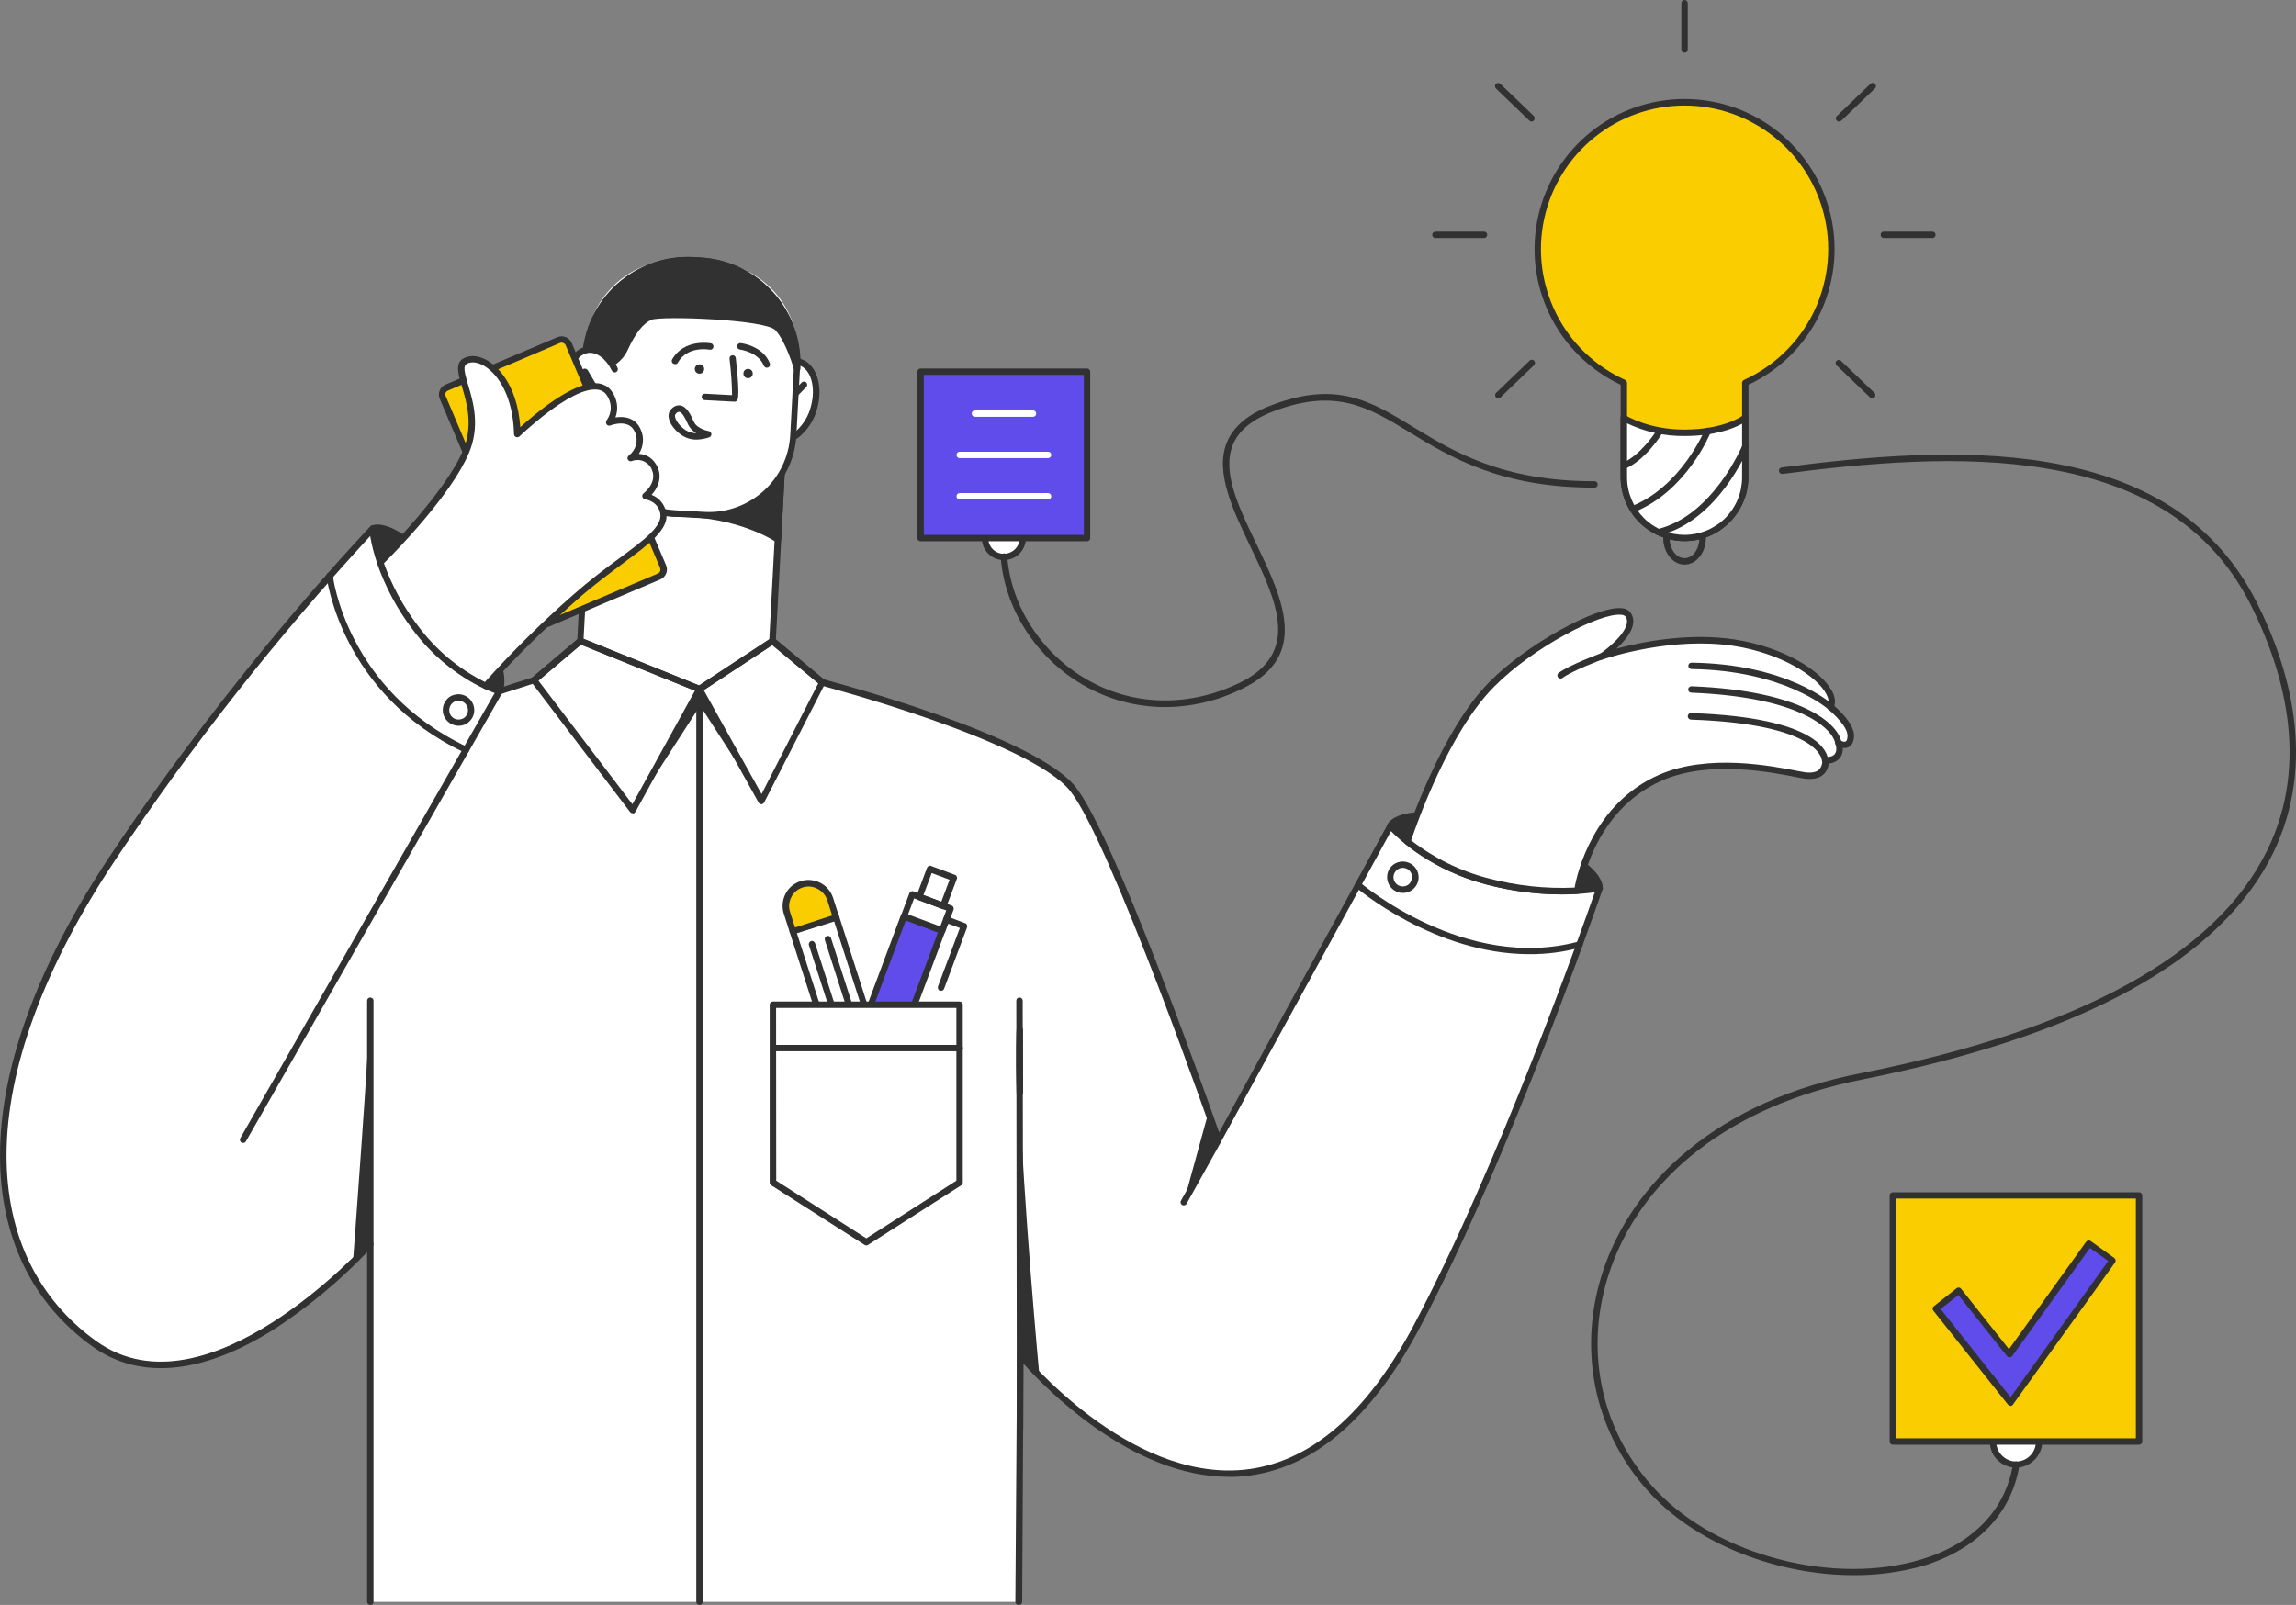 <svg version="1.1" id="Layer_2_00000070806284605513045210000017531647382250155409_" xmlns="http://www.w3.org/2000/svg" xmlns:xlink="http://www.w3.org/1999/xlink" x="0px" y="0px" viewBox="0 0 1720.6 1203" style="enable-background:new 0 0 1720.6 1203;" xml:space="preserve">
<rect x="0" y="0" width="1720.6" height="1203" fill="#808080" stroke="none"/>
<style type="text/css">
	.st0{fill:#FFFFFF;}
	.st1{fill:#313131;}
	.st2{fill:#604BEB;}
	.st3{fill:#FACD00;}
</style>
<g id="Layer_1-2">
	<path class="st0" d="M752.3,417.5c7.8,0,14.1-6.3,14.1-14.1s-6.3-14.1-14.1-14.1s-14.1,6.3-14.1,14.1S744.5,417.5,752.3,417.5z"></path>
	<path class="st0" d="M1510.7,1097.7c9.5,0,17.2-7.7,17.2-17.2s-7.7-17.2-17.2-17.2s-17.2,7.7-17.2,17.2
		S1501.2,1097.7,1510.7,1097.7z"></path>
	<path class="st1" d="M752.3,419.9c-3.3,0-6.5-1-9.2-2.8c-2.7-1.8-4.8-4.4-6.1-7.4c-1.2-3-1.6-6.4-1-9.6c0.6-3.2,2.2-6.2,4.5-8.5
		s5.3-3.9,8.5-4.5c3.2-0.6,6.5-0.3,9.6,0.9c3,1.2,5.6,3.4,7.4,6.1c1.8,2.7,2.8,5.9,2.8,9.2c0,4.4-1.8,8.6-4.8,11.7
		C760.9,418.1,756.7,419.8,752.3,419.9L752.3,419.9z M752.3,391.6c-2.3,0-4.6,0.7-6.5,2s-3.4,3.1-4.3,5.3c-0.9,2.1-1.1,4.5-0.7,6.8
		c0.5,2.3,1.6,4.4,3.2,6s3.7,2.8,6,3.2c2.3,0.5,4.6,0.2,6.8-0.7s4-2.4,5.3-4.3s2-4.2,2-6.5c0-3.1-1.2-6.1-3.4-8.3
		C758.4,392.9,755.4,391.6,752.3,391.6L752.3,391.6z"></path>
	<path class="st1" d="M1510.7,1100.1c-3.9,0-7.7-1.2-10.9-3.3c-3.2-2.2-5.8-5.2-7.2-8.8s-1.9-7.6-1.1-11.4c0.8-3.8,2.6-7.3,5.4-10.1
		s6.2-4.6,10.1-5.4c3.8-0.8,7.8-0.4,11.4,1.1s6.7,4,8.8,7.2c2.2,3.2,3.3,7,3.3,10.9c0,5.2-2.1,10.2-5.8,13.9
		S1515.9,1100.1,1510.7,1100.1L1510.7,1100.1z M1510.7,1065.7c-2.9,0-5.8,0.9-8.2,2.5s-4.3,3.9-5.5,6.7c-1.1,2.7-1.4,5.7-0.8,8.6
		c0.6,2.9,2,5.5,4.1,7.6s4.7,3.5,7.6,4.1c2.9,0.6,5.9,0.3,8.6-0.8c2.7-1.1,5-3,6.7-5.5c1.6-2.4,2.5-5.3,2.5-8.2
		c0-3.9-1.6-7.7-4.3-10.5C1518.4,1067.3,1514.7,1065.7,1510.7,1065.7L1510.7,1065.7L1510.7,1065.7z"></path>
	<path class="st2" d="M814.7,278.6H689.9v124.7h124.7V278.6z"></path>
	<path class="st1" d="M814.7,405.7H689.9c-0.6,0-1.2-0.2-1.7-0.7c-0.5-0.5-0.7-1.1-0.7-1.7V278.6c0-0.6,0.2-1.2,0.7-1.7
		c0.5-0.5,1.1-0.7,1.7-0.7h124.7c0.6,0,1.2,0.2,1.7,0.7c0.5,0.5,0.7,1.1,0.7,1.7v124.7c0,0.6-0.2,1.2-0.7,1.7
		C815.9,405.5,815.3,405.7,814.7,405.7z M692.3,400.9h119.9V281H692.3V400.9z"></path>
	<path class="st0" d="M774.1,312.4h-43.5c-0.6,0-1.2-0.2-1.7-0.7c-0.5-0.5-0.7-1.1-0.7-1.7s0.2-1.2,0.7-1.7c0.5-0.5,1.1-0.7,1.7-0.7
		h43.5c0.6,0,1.2,0.2,1.7,0.7c0.5,0.5,0.7,1.1,0.7,1.7s-0.2,1.2-0.7,1.7C775.3,312.2,774.7,312.4,774.1,312.4z"></path>
	<path class="st0" d="M785.4,343.4h-66.2c-0.6,0-1.2-0.2-1.7-0.7c-0.5-0.5-0.7-1.1-0.7-1.7s0.2-1.2,0.7-1.7s1.1-0.7,1.7-0.7h66.2
		c0.6,0,1.2,0.2,1.7,0.7c0.5,0.5,0.7,1.1,0.7,1.7s-0.2,1.2-0.7,1.7C786.6,343.1,786,343.4,785.4,343.4z"></path>
	<path class="st0" d="M785.4,374.4h-66.2c-0.6,0-1.2-0.2-1.7-0.7s-0.7-1.1-0.7-1.7s0.2-1.2,0.7-1.7s1.1-0.7,1.7-0.7h66.2
		c0.6,0,1.2,0.2,1.7,0.7c0.5,0.5,0.7,1.1,0.7,1.7s-0.2,1.2-0.7,1.7C786.6,374.1,786,374.4,785.4,374.4z"></path>
	<path class="st3" d="M1603,896h-184.5v184.5H1603V896z"></path>
	<path class="st1" d="M1603,1082.9h-184.5c-0.6,0-1.2-0.2-1.7-0.7c-0.5-0.4-0.7-1.1-0.7-1.7V896.1c0-0.6,0.2-1.2,0.7-1.7
		s1.1-0.7,1.7-0.7H1603c0.6,0,1.2,0.2,1.7,0.7c0.4,0.5,0.7,1.1,0.7,1.7v184.5c0,0.6-0.3,1.2-0.7,1.6S1603.6,1082.9,1603,1082.9
		L1603,1082.9z M1420.9,1078.1h179.7V898.4h-179.7V1078.1z"></path>
	<path class="st2" d="M1506.7,1051.3l-55.8-70.5l17.1-13.6l37.8,47.8l59.7-83.1l17.8,12.7L1506.7,1051.3z"></path>
	<path class="st1" d="M1506.7,1053.7c-0.4,0-0.7-0.1-1.1-0.2c-0.3-0.2-0.6-0.4-0.9-0.7l-55.9-70.4c-0.2-0.2-0.3-0.5-0.4-0.8
		c-0.1-0.3-0.1-0.6-0.1-0.9c0-0.3,0.1-0.6,0.3-0.9c0.2-0.3,0.4-0.5,0.6-0.7l17.1-13.5c0.2-0.2,0.5-0.3,0.8-0.4
		c0.3-0.1,0.6-0.1,0.9-0.1c0.3,0,0.6,0.1,0.9,0.3c0.3,0.2,0.5,0.4,0.7,0.6l35.9,45.3l57.8-80.5c0.4-0.5,0.9-0.9,1.6-1
		c0.6-0.1,1.3,0.1,1.8,0.4l17.7,12.7c0.5,0.4,0.9,0.9,1,1.6c0.1,0.6-0.1,1.3-0.4,1.8l-76.6,106.6c-0.2,0.3-0.5,0.6-0.8,0.7
		c-0.3,0.2-0.7,0.3-1.1,0.3L1506.7,1053.7L1506.7,1053.7z M1454.3,981.2l52.4,66.1l73.2-102.1l-13.7-9.8l-58.3,81.1
		c-0.2,0.3-0.5,0.5-0.9,0.7c-0.3,0.2-0.7,0.2-1.1,0.2s-0.7-0.1-1.1-0.2c-0.3-0.2-0.6-0.4-0.8-0.7l-36.4-45.8L1454.3,981.2
		L1454.3,981.2z"></path>
	<path class="st1" d="M1388.9,1180.7c-55.6,0-115.1-22.3-150.8-59.8c-42.4-44.5-56.4-106.7-37.5-166.1
		c11.1-35.1,33.3-67.1,64.2-92.5c34.3-28.2,77.8-47.7,129.4-57.8c163.9-32.5,266.5-88.7,304.8-167.1
		c32.8-66.8,11.4-136.7-12.1-183.6c-28.3-56.3-78.3-89.9-152.8-102.5c-64.1-10.9-136.2-4.1-198.3,3.9c-0.6,0.1-1.3-0.1-1.8-0.5
		c-0.5-0.4-0.8-1-0.9-1.6c-0.1-0.6,0.1-1.3,0.5-1.8s1-0.8,1.6-0.9c62.4-8.1,135-14.9,199.7-3.9c76.1,12.9,127.2,47.3,156.3,105.1
		c24.1,47.8,45.7,119.3,12.2,187.9c-39,79.8-142.6,136.8-308.2,169.7c-97.2,19.3-166.4,72.8-190,147.1
		c-18.3,57.8-4.7,118.1,36.4,161.4c46.3,48.6,133.4,71,198.5,51.1c38.6-11.8,62.8-37.1,68.4-71.3c0-0.3,0.1-0.7,0.3-0.9
		c0.2-0.3,0.4-0.5,0.6-0.7s0.6-0.3,0.9-0.4c0.3-0.1,0.7-0.1,1,0c0.3,0.1,0.6,0.2,0.9,0.3c0.3,0.2,0.5,0.4,0.7,0.7
		c0.2,0.3,0.3,0.6,0.4,0.9c0.1,0.3,0.1,0.7,0,1c-5.9,36-31.4,62.7-71.7,75.2C1424.5,1178.4,1406.7,1180.9,1388.9,1180.7
		L1388.9,1180.7z"></path>
	<path class="st1" d="M873.1,530c-21.4,0-42.4-5.6-61-16.3c-35.4-20.3-59.2-57.1-62.2-96.1c0-0.3,0-0.6,0.1-1s0.2-0.6,0.5-0.9
		s0.5-0.5,0.8-0.6s0.6-0.2,0.9-0.3c0.3,0,0.7,0,1,0.1c0.3,0.1,0.6,0.3,0.8,0.5c0.2,0.2,0.4,0.5,0.6,0.8c0.1,0.3,0.2,0.6,0.2,0.9
		c2.9,37.4,25.8,72.8,59.8,92.3c34.8,20,76.5,20.8,114.4,2.4c46.1-22.4,27.7-61.1,8.1-102c-13.1-27.4-26.7-55.7-17.8-77.9
		c4.9-12.2,15.9-21.5,33.6-28.2c48.9-18.6,74.3-3.1,106.4,16.5c29.7,18.1,66.7,40.7,135.6,40.5c0.6,0,1.2,0.2,1.7,0.7
		c0.5,0.5,0.7,1.1,0.7,1.7s-0.2,1.2-0.7,1.7c-0.4,0.5-1.1,0.7-1.7,0.7c-70.2,0.1-107.9-22.8-138.1-41.2
		c-31-18.9-55.5-33.8-102.2-16.1c-16.4,6.2-26.5,14.6-30.8,25.5c-8.1,20.2,4.4,46.3,17.7,74c19.7,41.2,40.2,83.9-10.3,108.4
		C913,525.2,893.2,529.9,873.1,530L873.1,530z"></path>
	<path class="st1" d="M1262.4,423.2c-8.8,0-16-9-16-20s7.2-20,16-20s16,9,16,20S1271.2,423.2,1262.4,423.2z M1262.4,388
		c-6.2,0-11.2,6.8-11.2,15.2s5,15.2,11.2,15.2s11.1-6.8,11.1-15.2S1268.5,388,1262.4,388z"></path>
	<path class="st3" d="M1372.4,186.7c0,21.1-6.1,41.8-17.5,59.6c-11.4,17.8-27.8,31.9-47,40.6v70.8c0,12.1-4.8,23.6-13.3,32.2
		c-8.5,8.5-20.1,13.3-32.2,13.3s-23.7-4.8-32.2-13.3c-8.5-8.5-13.3-20.1-13.3-32.2v-70.8c-18-8.2-33.5-21-44.8-37.3
		s-18-35.2-19.5-54.9c-1.4-19.7,2.5-39.5,11.3-57.1c8.8-17.7,22.3-32.7,38.9-43.4s35.8-16.7,55.6-17.5c19.8-0.7,39.3,3.9,56.7,13.3
		c17.3,9.5,31.8,23.4,41.9,40.4C1367.1,147.5,1372.4,166.9,1372.4,186.7L1372.4,186.7L1372.4,186.7z"></path>
	<path class="st1" d="M1262.4,405.6c-12.7,0-24.9-5.1-33.9-14.1s-14-21.2-14-33.9v-69.2c-23.1-10.9-41.8-29.3-53.1-52.3
		c-11.2-22.9-14.3-49.1-8.7-74c5.6-24.9,19.5-47.2,39.4-63.2c19.9-16,44.7-24.7,70.3-24.7s50.3,8.7,70.3,24.7
		c19.9,16,33.8,38.3,39.4,63.2s2.5,51-8.7,74c-11.2,23-29.9,41.4-53.1,52.3v69.2c0,12.7-5.1,24.9-14.1,33.9
		C1287.3,400.5,1275.1,405.6,1262.4,405.6L1262.4,405.6z M1262.4,79.1c-24.6,0-48.4,8.4-67.6,23.9s-32.4,37-37.6,61
		c-5.2,24-2,49.1,9,71.1s29.3,39.5,51.7,49.7c0.4,0.2,0.8,0.5,1,0.9s0.4,0.8,0.4,1.3v70.8c-0.1,5.7,0.9,11.4,3,16.8
		s5.3,10.2,9.3,14.3c4,4.1,8.8,7.4,14.1,9.6c5.3,2.2,11,3.4,16.7,3.4s11.4-1.1,16.7-3.4c5.3-2.2,10.1-5.5,14.1-9.6
		c4-4.1,7.2-9,9.3-14.3c2.1-5.3,3.1-11,3-16.8v-70.8c0-0.5,0.1-0.9,0.4-1.3c0.2-0.4,0.6-0.7,1-0.9c22.4-10.2,40.6-27.7,51.7-49.7
		c11-22,14.2-47.1,9-71.1c-5.2-24-18.5-45.6-37.6-61S1287,79.1,1262.4,79.1L1262.4,79.1z"></path>
	<path class="st0" d="M1307.9,313.2v44.5c0,12.1-4.8,23.6-13.3,32.2c-8.5,8.5-20.1,13.3-32.2,13.3s-23.7-4.8-32.2-13.3
		c-8.5-8.5-13.3-20.1-13.3-32.2v-44.5c0,0,17.2,11.2,45.5,11.2C1293.9,324.4,1307.9,313.2,1307.9,313.2L1307.9,313.2z"></path>
	<path class="st1" d="M1262.4,405.6c-12.7,0-24.9-5.1-33.9-14c-9-9-14-21.2-14.1-33.9v-44.5c0-0.4,0.1-0.9,0.3-1.2
		c0.2-0.4,0.6-0.7,0.9-0.9c0.4-0.2,0.8-0.3,1.2-0.3c0.4,0,0.8,0.1,1.2,0.4c0.2,0.1,17,10.8,44.2,10.8c30.2,0,43.9-10.5,44-10.7
		c0.4-0.3,0.8-0.4,1.2-0.5c0.4,0,0.9,0,1.3,0.2s0.7,0.5,1,0.9s0.4,0.8,0.4,1.3v44.5c0,12.7-5.1,24.9-14.1,33.8
		C1287.2,400.5,1275.1,405.6,1262.4,405.6L1262.4,405.6z M1219.3,317.3v40.5c0,11.4,4.6,22.4,12.6,30.5c8.1,8.1,19.1,12.6,30.5,12.6
		s22.4-4.5,30.5-12.6c8.1-8.1,12.6-19,12.6-30.5v-40.2c-6.3,3.5-20.2,9.2-43.1,9.2C1247.5,327,1232.7,323.7,1219.3,317.3
		L1219.3,317.3z"></path>
	<path class="st1" d="M1216.9,351.6c-0.6,0-1.1-0.2-1.5-0.5c-0.4-0.4-0.7-0.8-0.8-1.4c-0.1-0.5,0-1.1,0.2-1.6
		c0.3-0.5,0.7-0.9,1.2-1.1c13.8-6,25.1-23.7,25.1-23.9c0.2-0.3,0.4-0.5,0.6-0.7c0.2-0.2,0.5-0.3,0.8-0.4c0.3-0.1,0.6-0.1,0.9,0
		c0.3,0,0.6,0.2,0.9,0.3c0.5,0.3,0.9,0.9,1.1,1.5c0.2,0.6,0,1.3-0.3,1.8c-0.5,0.8-12.1,19.3-27.3,25.8
		C1217.5,351.5,1217.2,351.6,1216.9,351.6L1216.9,351.6z"></path>
	<path class="st1" d="M1223.7,384.1c-0.6,0-1.1-0.2-1.5-0.6s-0.7-0.9-0.8-1.4c-0.1-0.5,0-1.1,0.2-1.6c0.3-0.5,0.7-0.9,1.2-1.1
		c37.2-14.8,54.6-56.9,54.8-57.3c0.1-0.3,0.3-0.6,0.5-0.8s0.5-0.4,0.8-0.5s0.6-0.2,0.9-0.2c0.3,0,0.6,0.1,0.9,0.2
		c0.3,0.1,0.6,0.3,0.8,0.5c0.2,0.2,0.4,0.5,0.5,0.8s0.2,0.6,0.2,0.9s-0.1,0.6-0.2,0.9c-0.7,1.8-18.3,44.4-57.5,60
		C1224.3,384,1224,384.1,1223.7,384.1L1223.7,384.1z"></path>
	<path class="st1" d="M1243.1,401.3c-0.6,0-1.1-0.2-1.5-0.5c-0.4-0.4-0.7-0.8-0.8-1.4c-0.2-0.6-0.1-1.3,0.3-1.8s0.9-0.9,1.5-1.1
		c41.3-10.3,63-62.4,63.2-62.9c0.3-0.6,0.7-1.1,1.3-1.3s1.3-0.2,1.9,0c0.6,0.3,1.1,0.7,1.3,1.3s0.2,1.3,0,1.9
		c-0.9,2.2-22.8,54.8-66.5,65.7C1243.5,401.3,1243.3,401.3,1243.1,401.3L1243.1,401.3z"></path>
	<path class="st1" d="M1262.4,39.5c-0.6,0-1.2-0.2-1.7-0.7c-0.4-0.5-0.7-1.1-0.7-1.7V2.4c0-0.6,0.2-1.2,0.7-1.7
		c0.5-0.4,1.1-0.7,1.7-0.7s1.2,0.2,1.7,0.7c0.4,0.5,0.7,1.1,0.7,1.7v34.7c0,0.6-0.3,1.2-0.7,1.7S1263,39.5,1262.4,39.5z"></path>
	<path class="st1" d="M1147.8,91.1c-0.6,0-1.2-0.2-1.7-0.7l-25.1-24.1c-0.4-0.4-0.7-1.1-0.7-1.7c0-0.6,0.2-1.2,0.7-1.7
		c0.4-0.5,1-0.7,1.6-0.7c0.6,0,1.2,0.2,1.7,0.6l25.1,24.1c0.2,0.2,0.4,0.5,0.5,0.8s0.2,0.6,0.2,0.9s-0.1,0.6-0.2,0.9
		s-0.3,0.6-0.5,0.8C1149,90.8,1148.4,91.1,1147.8,91.1L1147.8,91.1z"></path>
	<path class="st1" d="M1378.1,91.1c-0.5,0-0.9-0.1-1.3-0.4s-0.7-0.7-0.9-1.1c-0.2-0.4-0.2-0.9-0.1-1.4s0.3-0.9,0.7-1.2l25.1-24.1
		c0.2-0.2,0.5-0.4,0.8-0.6s0.6-0.2,0.9-0.2c0.3,0,0.7,0.1,1,0.2c0.3,0.1,0.6,0.3,0.8,0.5c0.2,0.2,0.4,0.5,0.5,0.8
		c0.1,0.3,0.2,0.6,0.2,1c0,0.3-0.1,0.7-0.2,0.9c-0.2,0.3-0.3,0.6-0.6,0.8l-25.1,24.1C1379.3,90.9,1378.7,91.1,1378.1,91.1z"></path>
	<path class="st1" d="M1122.8,298.6c-0.3,0-0.6-0.1-0.9-0.2c-0.3-0.1-0.6-0.3-0.8-0.5c-0.2-0.2-0.4-0.5-0.5-0.8
		c-0.1-0.3-0.2-0.6-0.2-0.9s0.1-0.6,0.2-0.9c0.1-0.3,0.3-0.6,0.5-0.8l25.1-24.1c0.2-0.2,0.5-0.4,0.8-0.6s0.6-0.2,0.9-0.2
		c0.3,0,0.7,0.1,0.9,0.2c0.3,0.1,0.6,0.3,0.8,0.5c0.2,0.2,0.4,0.5,0.5,0.8c0.1,0.3,0.2,0.6,0.2,1c0,0.3-0.1,0.6-0.2,0.9
		s-0.3,0.6-0.6,0.8l-25.1,24.1C1123.9,298.4,1123.4,298.6,1122.8,298.6L1122.8,298.6z"></path>
	<path class="st1" d="M1403.1,298.6c-0.6,0-1.2-0.2-1.7-0.7l-25.1-24.1c-0.4-0.5-0.7-1-0.7-1.7c0-0.6,0.2-1.2,0.7-1.6
		c0.4-0.5,1-0.7,1.6-0.7c0.6,0,1.2,0.2,1.7,0.6l25.1,24.1c0.2,0.2,0.4,0.5,0.5,0.8s0.2,0.6,0.2,0.9s-0.1,0.6-0.2,0.9
		s-0.3,0.6-0.5,0.8C1404.3,298.3,1403.7,298.6,1403.1,298.6L1403.1,298.6z"></path>
	<path class="st1" d="M1112.1,178.4h-36.4c-0.6,0-1.2-0.2-1.7-0.7c-0.5-0.4-0.7-1.1-0.7-1.7s0.2-1.2,0.7-1.7
		c0.4-0.4,1.1-0.7,1.7-0.7h36.4c0.6,0,1.2,0.2,1.7,0.7c0.4,0.4,0.7,1.1,0.7,1.7s-0.3,1.2-0.7,1.7S1112.7,178.4,1112.1,178.4z"></path>
	<path class="st1" d="M1448.1,178.4h-36.4c-0.6,0-1.2-0.2-1.7-0.7c-0.4-0.4-0.7-1.1-0.7-1.7s0.3-1.2,0.7-1.7s1.1-0.7,1.7-0.7h36.4
		c0.6,0,1.2,0.2,1.7,0.7c0.5,0.4,0.7,1.1,0.7,1.7s-0.2,1.2-0.7,1.7C1449.4,178.2,1448.8,178.4,1448.1,178.4z"></path>
	<path class="st0" d="M610,305.5c4.5-16-0.3-31.3-10.8-34.2c-10.5-2.9-22.6,7.6-27.1,23.5c-4.5,16,0.3,31.3,10.8,34.2
		C593.4,332,605.5,321.5,610,305.5z"></path>
	<path class="st1" d="M586.6,332c-1.5,0-2.9-0.2-4.3-0.6c-5.8-1.7-10.3-6.6-12.6-13.8c-2.2-7.6-2.1-15.8,0.2-23.4
		c4.9-17.2,18.3-28.5,30-25.2c11.7,3.3,17.3,20,12.5,37.2c-2,7.7-6.2,14.6-12,20C596.6,329.8,591.7,331.8,586.6,332L586.6,332z
		 M595.6,273.3c-8.4,0-17.3,9.2-21.1,22.3c-2,6.7-2.1,13.8-0.2,20.6c1.8,5.7,5.1,9.4,9.3,10.6c4.3,1.2,9-0.3,13.5-4.2
		c5.1-4.8,8.8-10.9,10.5-17.7c4.1-14.6,0-28.7-9.1-31.2C597.6,273.4,596.6,273.3,595.6,273.3L595.6,273.3z"></path>
	<path class="st0" d="M587.9,312.8l-143.6-7.7l-11,206.5l143.6,7.7L587.9,312.8L587.9,312.8z"></path>
	<path class="st1" d="M576.8,521.7h-0.1L433.1,514c-0.6,0-1.2-0.3-1.6-0.8c-0.4-0.5-0.6-1.1-0.6-1.7l11-206.4c0-0.3,0.1-0.6,0.2-0.9
		c0.1-0.3,0.3-0.5,0.6-0.8c0.2-0.2,0.5-0.4,0.8-0.5s0.6-0.1,0.9-0.1l143.6,7.7c0.3,0,0.6,0.1,0.9,0.2c0.3,0.1,0.5,0.3,0.8,0.6
		c0.2,0.2,0.4,0.5,0.5,0.8c0.1,0.3,0.2,0.6,0.1,0.9l-11,206.4c0,0.6-0.3,1.2-0.8,1.7C578,521.5,577.4,521.7,576.8,521.7L576.8,521.7
		z M435.7,509.3l138.8,7.4l10.8-201.6l-138.8-7.4L435.7,509.3L435.7,509.3z"></path>
	<path class="st1" d="M583,404.3c0,0-28.5-19.7-75.4-19.3c-47,0.4,21.2-45.5,21.2-45.5l57.5,3.1L583,404.3L583,404.3z"></path>
	<path class="st1" d="M583,406.7c-0.5,0-1-0.1-1.4-0.4c-0.3-0.2-28.4-19.3-74-18.9c-11,0.1-17-2.3-18.6-7.3
		c-4.1-13.2,31.3-37.8,38.4-42.6c0.4-0.3,1-0.4,1.5-0.4l57.5,3.1c0.3,0,0.6,0.1,0.9,0.2c0.3,0.1,0.5,0.3,0.8,0.6
		c0.2,0.2,0.4,0.5,0.5,0.8c0.1,0.3,0.2,0.6,0.1,0.9l-3.3,61.7c0,0.4-0.2,0.8-0.4,1.2c-0.2,0.4-0.6,0.6-1,0.8
		C583.7,406.6,583.3,406.7,583,406.7L583,406.7z M508.8,382.6c37.5,0,63,12.4,72,17.6l3-55.3l-54.3-2.9
		c-16.4,11.1-38,29.6-35.9,36.7c0.8,2.5,5.8,3.9,13.9,3.9L508.8,382.6L508.8,382.6z"></path>
	<path class="st0" d="M597.7,268.2l-3,56.7c-0.5,8.5-2.6,16.8-6.2,24.5s-8.8,14.5-15.1,20.2c-6.3,5.7-13.7,10-21.7,12.9
		s-16.5,4-25,3.6l-29.4-1.6c-8.5-0.5-16.8-2.6-24.5-6.2s-14.5-8.8-20.2-15.1c-5.7-6.3-10-13.7-12.9-21.7c-2.8-8-4-16.5-3.6-25
		l3-56.7c0.5-9,2.7-17.9,6.6-26s9.4-15.4,16.1-21.5c6.7-6,14.6-10.7,23.1-13.7s17.5-4.3,26.6-3.8l21.2,1.1
		c18.2,1,35.3,9.2,47.5,22.7C592.4,232.2,598.7,250,597.7,268.2L597.7,268.2z"></path>
	<path class="st1" d="M531.2,388.6c-1.2,0-2.4,0-3.6-0.1l-21.5-1.2c-14.1-0.8-27.7-5.4-39.3-13.5c-0.3-0.2-0.5-0.4-0.7-0.7
		c-0.2-0.3-0.3-0.6-0.4-0.9c-0.1-0.3-0.1-0.7,0-1c0.1-0.3,0.2-0.6,0.4-0.9c0.2-0.3,0.4-0.5,0.7-0.7s0.6-0.3,0.9-0.3
		c0.3,0,0.7,0,1,0.1s0.6,0.2,0.9,0.5c10.9,7.5,23.6,11.9,36.8,12.6l21.5,1.2c16.2,0.9,32-4.7,44.1-15.5s19.3-26,20.2-42.1l2.7-49.8
		c1-19.7-5.8-39-19-53.7s-31.7-23.5-51.4-24.6l-5.1-0.3c-9.8-0.5-19.5,0.9-28.7,4.1c-9.2,3.2-17.7,8.3-25,14.8
		c-7.3,6.5-13.2,14.4-17.4,23.2c-4.2,8.8-6.6,18.4-7.2,28.1l-2.1,39.6c-0.9,17.1,4.3,34,14.8,47.5c0.4,0.5,0.6,1.2,0.5,1.8
		c-0.1,0.6-0.4,1.2-0.9,1.6s-1.2,0.6-1.8,0.5c-0.6-0.1-1.2-0.4-1.6-0.9c-11.2-14.5-16.9-32.5-15.9-50.7l2.1-39.6
		c0.6-10.4,3.2-20.6,7.6-30c4.5-9.4,10.8-17.8,18.5-24.8c7.7-6.9,16.8-12.3,26.6-15.8s20.2-4.9,30.6-4.4l5.1,0.3
		c21,1.1,40.6,10.5,54.7,26.2s21.3,36.2,20.2,57.2l-2.7,49.9c-0.9,16.8-8.2,32.7-20.5,44.3C564.3,382.1,548.1,388.6,531.2,388.6
		L531.2,388.6z"></path>
	<path class="st1" d="M597.3,276.2c0,0-5.8-21-14.5-30.4c-8.7-9.4-88.1-11.7-95.6-8.4c-6.5,2.9-12.4,9.5-19.1,24.1
		c-7.3,16-29.9,17.2-29.9,17.2l0.5-10.8c0.5-10.1,3-19.9,7.4-29s10.5-17.2,18-24s16.3-11.9,25.8-15.3c9.5-3.4,19.6-4.8,29.7-4.3
		l5.2,0.3c20.3,1.1,39.4,10.2,53,25.3S598.4,255.9,597.3,276.2L597.3,276.2z"></path>
	<path class="st1" d="M438.2,281c-0.6,0-1.3-0.2-1.7-0.7c-0.2-0.2-0.4-0.5-0.5-0.8c-0.1-0.3-0.2-0.6-0.1-1l0.6-10.9
		c1.1-21,10.5-40.6,26.1-54.7c15.6-14,36.2-21.3,57.2-20.2l5.1,0.3c21,1.1,40.6,10.5,54.7,26.2s21.3,36.2,20.2,57.2
		c0,0.6-0.2,1.1-0.7,1.5c-0.4,0.4-0.9,0.7-1.5,0.8s-1.2-0.1-1.6-0.4c-0.5-0.3-0.8-0.8-1-1.4c0-0.2-5.8-20.5-13.9-29.4
		c-7.4-8.1-86.1-10.9-92.9-7.8c-6.4,2.8-11.9,9.9-17.9,22.8C462.4,279.6,439.3,281,438.2,281L438.2,281L438.2,281z M515.3,197.4
		c-19,0-37.3,7.3-51.1,20.4c-13.8,13.1-22,31-23.1,50l-0.4,8c5.9-0.9,20-4.1,25.1-15.4c6.5-14.1,12.7-21.9,20.3-25.2
		c7-3.1,88.7-1.6,98.4,9c3.9,4.7,7.1,10.1,9.4,15.8c-2.8-16.7-11.2-32-23.8-43.2c-12.6-11.3-28.7-18-45.6-18.9l-5.1-0.3
		C518.1,197.5,516.7,197.4,515.3,197.4L515.3,197.4L515.3,197.4z"></path>
	<path class="st1" d="M550.5,301.1l-22.6-1.2c-0.6-0.1-1.2-0.4-1.5-0.8c-0.4-0.5-0.6-1.1-0.6-1.7c0-0.6,0.3-1.2,0.7-1.6
		s1-0.7,1.6-0.7l20.5,1.1c-0.1-9.1-0.8-18.2-1.9-27.3c0-0.3,0-0.6,0.1-0.9c0.1-0.3,0.2-0.6,0.4-0.8s0.4-0.5,0.7-0.6s0.6-0.2,0.9-0.3
		s0.6,0,0.9,0.1c0.3,0.1,0.6,0.2,0.8,0.4c0.2,0.2,0.5,0.4,0.6,0.7c0.2,0.3,0.2,0.6,0.3,0.9c2.1,18.9,2.5,29.5,1.1,31.6
		c-0.2,0.4-0.5,0.6-0.9,0.8S550.9,301.1,550.5,301.1L550.5,301.1z"></path>
	<path class="st1" d="M505.8,272.9c-0.4,0-0.8-0.1-1.2-0.3c-0.3-0.1-0.5-0.4-0.7-0.6s-0.3-0.5-0.4-0.8c-0.1-0.3-0.1-0.6-0.1-0.9
		c0-0.3,0.1-0.6,0.3-0.9c9.1-15.8,28.7-12.1,28.9-12.1c0.3,0,0.6,0.2,0.9,0.3c0.3,0.2,0.5,0.4,0.7,0.7c0.2,0.3,0.3,0.6,0.4,0.9
		s0.1,0.6,0,1s-0.2,0.6-0.4,0.9c-0.2,0.3-0.4,0.5-0.7,0.7s-0.6,0.3-0.9,0.3c-0.3,0-0.7,0-1,0c-0.7-0.1-16.4-3-23.7,9.8
		c-0.2,0.4-0.5,0.7-0.9,0.9S506.3,272.9,505.8,272.9L505.8,272.9z"></path>
	<path class="st1" d="M574.6,275.6c-0.5,0-1-0.1-1.3-0.4c-0.4-0.3-0.7-0.7-0.9-1.1c-4.1-10.3-17.8-12.1-17.9-12.1
		c-0.6-0.1-1.2-0.4-1.6-0.9c-0.4-0.5-0.6-1.1-0.5-1.8c0.1-0.6,0.4-1.2,0.9-1.6c0.5-0.4,1.1-0.6,1.8-0.5c0.7,0,16.7,2.1,21.8,15.1
		c0.1,0.3,0.2,0.6,0.2,0.9s-0.1,0.6-0.2,0.9s-0.3,0.6-0.5,0.8c-0.2,0.2-0.5,0.4-0.8,0.5C575.3,275.6,575,275.6,574.6,275.6
		L574.6,275.6z"></path>
	<path class="st1" d="M522.2,329.5c-3.9,0.1-7.7-1-11-3.1c-4.4-2.8-9.4-8.2-10.1-13.5c-0.2-1.1-0.1-2.2,0.2-3.3
		c0.3-1.1,0.9-2,1.7-2.9c0.8-1,1.9-1.8,3.1-2.3c1.2-0.5,2.5-0.7,3.8-0.5c4.9,0.9,7.9,7.4,9.6,11.3l0.5,1c2.5,5.4,11,6.9,11.1,6.9
		c0.5,0.1,1,0.3,1.3,0.7c0.4,0.4,0.6,0.9,0.7,1.4c0.1,0.5,0,1-0.3,1.5c-0.3,0.5-0.7,0.8-1.1,1C528.6,328.8,525.4,329.4,522.2,329.5
		L522.2,329.5z M508.8,308.7c-0.9,0.1-1.8,0.6-2.3,1.4c-0.3,0.3-0.5,0.7-0.6,1.1c-0.1,0.4-0.1,0.8,0,1.2c0.4,3,3.9,7.4,7.9,10
		c2.4,1.5,5.2,2.3,8,2.3c-2.6-1.5-4.7-3.7-6.1-6.4l-0.5-1.1c-1.1-2.4-3.7-8.1-6.1-8.5L508.8,308.7L508.8,308.7z"></path>
	<path class="st1" d="M524.2,280.1c1.9,0,3.5-1.5,3.5-3.5s-1.5-3.5-3.5-3.5s-3.5,1.5-3.5,3.5S522.3,280.1,524.2,280.1z"></path>
	<path class="st1" d="M560.6,283.5c1.9,0,3.5-1.5,3.5-3.5s-1.5-3.5-3.5-3.5s-3.5,1.5-3.5,3.5S558.7,283.5,560.6,283.5z"></path>
	<path class="st0" d="M450,321.2c10.7-1.8,17.1-16.5,14.4-32.9c-2.8-16.3-13.7-28.1-24.4-26.3c-10.7,1.8-17.1,16.5-14.4,32.9
		S439.3,323,450,321.2z"></path>
	<path class="st1" d="M445,323.5c-0.2,0-0.3,0-0.5,0c-10.1-2.1-18.8-13.7-21.2-28.1c-3-17.6,4.3-33.6,16.3-35.6
		c8.7-1.5,17.9,4.8,23.2,15.9c0.3,0.6,0.3,1.2,0.1,1.8c-0.2,0.6-0.6,1.1-1.2,1.4c-0.6,0.3-1.2,0.3-1.8,0.1c-0.6-0.2-1.1-0.6-1.4-1.2
		c-4.4-9.1-11.6-14.3-18.1-13.2c-9.4,1.6-14.9,15.1-12.4,30.1c2.1,12.4,9.5,22.5,17.5,24.2c0.6,0.1,1.1,0.4,1.5,0.9s0.5,1.1,0.5,1.7
		s-0.4,1.2-0.8,1.6C446.2,323.4,445.6,323.6,445,323.5L445,323.5L445,323.5z"></path>
	<path class="st1" d="M445.9,294l-7-0.1c-0.6,0-1.2-0.2-1.7-0.7c-0.5-0.5-0.7-1.1-0.7-1.7s0.2-1.2,0.7-1.7c0.5-0.5,1.1-0.7,1.7-0.7
		h2.7l-5.5-9.3c-0.3-0.5-0.3-1.2-0.1-1.8c0.2-0.6,0.6-1.1,1.1-1.4c0.5-0.3,1.2-0.4,1.8-0.2s1.1,0.5,1.5,1l7.7,13
		c0.2,0.4,0.3,0.8,0.3,1.2s-0.1,0.9-0.3,1.2c-0.2,0.4-0.5,0.7-0.9,0.9C446.7,293.9,446.3,294,445.9,294L445.9,294z"></path>
	<path class="st1" d="M596.3,297.2c-0.5,0-0.9-0.1-1.3-0.4c-0.4-0.3-0.7-0.6-0.9-1.1c-0.2-0.4-0.2-0.9-0.2-1.4s0.3-0.9,0.6-1.2
		l6.3-6.4c0.5-0.5,1.1-0.7,1.7-0.7c0.6,0,1.3,0.2,1.7,0.7c0.5,0.5,0.7,1.1,0.7,1.7c0,0.6-0.2,1.3-0.7,1.7l-6.3,6.4
		c-0.2,0.2-0.5,0.4-0.8,0.5C596.9,297.2,596.6,297.2,596.3,297.2L596.3,297.2z"></path>
	<path class="st1" d="M279.2,396.4c0,0,18.3-10.2,66,51.7c40.5,52.6,28.9,70.2,28.9,70.2s-46.6,1.1-73.3-39.8
		C268.9,429.7,279.2,396.4,279.2,396.4L279.2,396.4z"></path>
	<path class="st1" d="M374,520.6c-3.7,0-49-0.9-75.2-40.9c-32.2-49.2-22.4-82.7-21.9-84.1c0.1-0.3,0.2-0.6,0.4-0.8s0.4-0.4,0.7-0.6
		c2.1-1.2,21.5-9.5,69.1,52.3c41.1,53.3,29.5,72.2,29,73c-0.2,0.3-0.5,0.6-0.8,0.8c-0.3,0.2-0.7,0.3-1.1,0.3L374,520.6L374,520.6z
		 M281.2,398.3c-1.4,6.3-5.8,36.8,21.7,78.9c23,35.1,61.7,38.4,69.7,38.6c1.4-4.5,3.9-23.4-29.3-66.3
		C303.8,398.3,285.3,397.6,281.2,398.3L281.2,398.3z"></path>
	<path class="st1" d="M1041.9,619c0,0,9.1-19.8,85.5,3.3c74.7,22.6,71.3,43.5,71.3,43.5l-92.7,25.1L1041.9,619z"></path>
	<path class="st1" d="M1105.9,693.2c-0.3,0-0.7-0.1-1-0.2c-0.3-0.1-0.6-0.3-0.8-0.6l-64-71.8c-0.3-0.3-0.5-0.8-0.6-1.2
		c-0.1-0.5,0-0.9,0.2-1.4c1-2.2,12.2-21.1,88.4,1.9c74.5,22.5,73.2,43.8,72.9,46.2c-0.1,0.5-0.3,0.9-0.6,1.2
		c-0.3,0.3-0.7,0.6-1.2,0.7l-92.7,25C1106.3,693.2,1106.1,693.2,1105.9,693.2z M1045,618.9l61.7,69.2L1196,664
		c-1.2-4.8-9.9-21.4-69.4-39.4C1065.8,606.2,1048.9,615.4,1045,618.9z"></path>
	<path class="st0" d="M1198.6,665.8c0,0-67.1,196.4-137,328.5c-65.2,123.2-143.7,123.2-203.5,95.4c-54.4-25.4-93.5-73.8-93.5-73.8
		l-1.3,184.8H277.6v-268c0,0-81.7,91.8-158.3,90.7c-17.4-0.1-34.4-5.7-48.5-15.9c-86.6-62.2-100-193.3,13.5-363.9
		c96.2-144.5,195-247.1,195-247.1s1.9,33.9,31.9,74c28.5,38.1,63,47.9,63,47.9l26-8.4l34.7-29.4l89.3,36l54.7-36l37.3,31
		c0,0,156.8,41.2,187.6,79.8c30.9,38.7,109,263.5,109,263.5l129-235.8c0,0,24.8,29.1,72.7,41.7
		C1162.4,673.3,1198.6,665.8,1198.6,665.8L1198.6,665.8z"></path>
	<path class="st1" d="M763.3,1203c-0.3,0-0.6-0.1-0.9-0.2s-0.5-0.3-0.8-0.5c-0.2-0.2-0.4-0.5-0.5-0.8s-0.2-0.6-0.2-0.9l1.3-184.8
		c0-0.5,0.2-1,0.4-1.4c0.3-0.4,0.7-0.7,1.2-0.9c0.5-0.2,1-0.2,1.5,0s0.9,0.4,1.2,0.8c0.8,1,78.6,95.8,165.4,87.4
		c49.1-4.8,92-41.3,127.7-108.6c63.6-120.3,125.8-296.2,135.5-324.3c-10.8,1.6-41.9,4.5-81.1-5.8c-40.4-10.6-64.3-32.5-71.6-40
		L915,855.9c-0.2,0.4-0.5,0.8-1,1c-0.4,0.2-0.9,0.3-1.3,0.3c-0.5,0-0.9-0.2-1.3-0.5s-0.6-0.7-0.8-1.1
		c-0.8-2.2-78.4-224.8-108.6-262.7c-30-37.6-184.8-78.6-186.4-79c-0.3-0.1-0.7-0.3-0.9-0.5l-35.9-29.9l-53.3,35
		c-0.3,0.2-0.7,0.3-1.1,0.4c-0.4,0-0.8,0-1.2-0.2l-87.9-35.5l-33.5,28.4c-0.2,0.2-0.5,0.3-0.8,0.4l-26.1,8.4c-0.5,0.1-1,0.1-1.4,0
		c-3.6-1.1-7-2.5-10.4-4.1c-0.6-0.3-1-0.8-1.2-1.4s-0.2-1.3,0.1-1.8c0.3-0.6,0.8-1,1.4-1.2c0.6-0.2,1.3-0.2,1.9,0.1
		c2.9,1.4,5.9,2.6,9,3.7l24.9-8l34.3-29c0.3-0.3,0.7-0.5,1.2-0.5s0.9,0,1.3,0.1l88.1,35.5l53.7-35.3c0.4-0.3,0.9-0.4,1.5-0.4
		s1,0.2,1.4,0.5l36.9,30.7c11.6,3.1,158,42.4,188.4,80.5c28.5,35.8,95.5,224.5,107.6,259l126.4-231c0.2-0.3,0.4-0.6,0.8-0.8
		c0.3-0.2,0.7-0.3,1.1-0.4c0.4,0,0.8,0,1.1,0.2c0.3,0.1,0.7,0.3,0.9,0.6c0.2,0.3,24.9,28.7,71.5,41c46.6,12.2,82.6,5.1,82.9,5
		c0.4-0.1,0.8,0,1.2,0.1c0.4,0.1,0.8,0.4,1,0.7s0.5,0.7,0.6,1.1c0.1,0.4,0.1,0.8-0.1,1.2c-0.7,1.9-67.9,198.1-137.1,328.8
		c-36.4,68.8-80.7,106.2-131.5,111.2c-3.9,0.4-7.7,0.6-11.4,0.5c-73,0-137.2-66.1-154-84.8l-1,178.4c0,0.3-0.1,0.6-0.2,0.9
		c-0.1,0.3-0.3,0.6-0.5,0.8c-0.2,0.2-0.5,0.4-0.8,0.5C763.9,1203,763.6,1203,763.3,1203L763.3,1203z"></path>
	<path class="st1" d="M277.5,1203c-0.3,0-0.6-0.1-0.9-0.2s-0.6-0.3-0.8-0.5c-0.2-0.2-0.4-0.5-0.5-0.8s-0.2-0.6-0.2-0.9V938.6
		c-20.4,21.2-43.1,40.2-67.6,56.4c-54.5,35.1-102.3,40-138.2,14.3C24,976.7,0,927.2,0,866c0-65.7,28.4-143.1,82.1-223.9
		c95.3-143,194.4-246.4,195.3-247.4c0.3-0.3,0.7-0.6,1.2-0.7c0.5-0.1,0.9-0.1,1.4,0.1c0.4,0.2,0.8,0.5,1.1,0.8
		c0.3,0.4,0.4,0.8,0.5,1.3c0.9,8.4,2.8,16.6,5.7,24.6c0.1,0.3,0.1,0.6,0.1,0.9c0,0.3-0.1,0.6-0.2,0.9c-0.1,0.3-0.3,0.5-0.6,0.8
		c-0.2,0.2-0.5,0.4-0.8,0.5s-0.6,0.1-0.9,0.1c-0.3,0-0.6-0.1-0.9-0.2c-0.3-0.1-0.5-0.3-0.8-0.6c-0.2-0.2-0.4-0.5-0.5-0.8
		c-2.3-6.7-4.1-13.6-5.3-20.6c-69.9,75.9-133.9,157.2-191.2,243.1C33,724.8,4.9,801.3,4.9,866c0,59.5,23.3,107.7,67.3,139.3
		c82.9,59.5,202.4-73.1,203.6-74.4c0.3-0.4,0.8-0.6,1.2-0.7s1-0.1,1.4,0.1c0.5,0.2,0.9,0.5,1.1,0.9c0.3,0.4,0.4,0.9,0.4,1.4v268.1
		c0,0.3,0,0.6-0.2,0.9c-0.1,0.3-0.3,0.6-0.5,0.8c-0.2,0.2-0.5,0.4-0.8,0.5C278.1,1203,277.8,1203,277.5,1203L277.5,1203z"></path>
	<path class="st1" d="M182.2,856.7c-0.4,0-0.8-0.1-1.2-0.3c-0.4-0.2-0.7-0.5-0.9-0.9c-0.2-0.4-0.3-0.8-0.3-1.2s0.1-0.8,0.3-1.2
		l192-336.1c0.1-0.3,0.4-0.5,0.6-0.7c0.2-0.2,0.5-0.3,0.9-0.4s0.6-0.1,1-0.1s0.6,0.1,0.9,0.3s0.5,0.4,0.7,0.6s0.3,0.5,0.4,0.9
		c0.1,0.3,0.1,0.6,0,1c0,0.3-0.2,0.6-0.3,0.9L184.3,855.5c-0.2,0.4-0.5,0.7-0.9,0.9C183.1,856.6,182.6,856.7,182.2,856.7
		L182.2,856.7z"></path>
	<path class="st1" d="M277.5,935c-0.6,0-1.2-0.2-1.7-0.7c-0.5-0.5-0.7-1.1-0.7-1.7V750.1c0-0.6,0.2-1.2,0.7-1.7
		c0.5-0.5,1.1-0.7,1.7-0.7s1.2,0.3,1.7,0.7s0.7,1.1,0.7,1.7v182.4c0,0.6-0.2,1.2-0.7,1.7C278.8,934.7,278.1,935,277.5,935z"></path>
	<path class="st1" d="M764.4,1073.6c-0.6,0-1.2-0.3-1.7-0.7s-0.7-1.1-0.7-1.7l-0.4-321.1c0-0.6,0.2-1.2,0.7-1.7
		c0.5-0.5,1.1-0.7,1.7-0.7c0.3,0,0.6,0.1,0.9,0.2c0.3,0.1,0.6,0.3,0.8,0.5c0.2,0.2,0.4,0.5,0.5,0.8c0.1,0.3,0.2,0.6,0.2,0.9
		l0.4,321.1c0,0.6-0.3,1.2-0.7,1.7S765.1,1073.6,764.4,1073.6L764.4,1073.6z"></path>
	<path class="st1" d="M474.2,609.6c-0.4,0-0.7-0.1-1.1-0.2c-0.3-0.2-0.6-0.4-0.9-0.7l-74-97.4c-0.4-0.5-0.5-1.1-0.5-1.7
		c0.1-0.6,0.4-1.2,0.8-1.6l34.7-29.4c0.3-0.3,0.7-0.5,1.2-0.5c0.4-0.1,0.9,0,1.3,0.1l88.1,35.6l53.6-35.3c0.4-0.3,1-0.4,1.5-0.4
		c0.5,0,1,0.2,1.4,0.5l37.3,31c0.4,0.4,0.7,0.8,0.8,1.4s0,1.1-0.2,1.6l-45.5,88.8c-0.2,0.4-0.5,0.7-0.9,1s-0.8,0.4-1.2,0.4
		c-0.4,0-0.9-0.1-1.2-0.3c-0.4-0.2-0.7-0.5-0.9-0.9l-44.5-80l-47.8,86.9c-0.2,0.3-0.5,0.7-0.8,0.9c-0.3,0.2-0.7,0.3-1.1,0.4
		L474.2,609.6L474.2,609.6z M403.5,510.2l70.4,92.6l46.9-85.1l-85.4-34.5L403.5,510.2L403.5,510.2z M527.4,517.3l43.3,77.9l42.5-83
		l-34.5-28.7L527.4,517.3L527.4,517.3z"></path>
	<path class="st1" d="M524.2,1203c-0.6,0-1.2-0.3-1.7-0.7s-0.7-1.1-0.7-1.7V516.4c0-0.6,0.2-1.2,0.7-1.7c0.5-0.5,1.1-0.7,1.7-0.7
		s1.2,0.2,1.7,0.7c0.5,0.5,0.7,1.1,0.7,1.7v684.2c0,0.3,0,0.6-0.2,0.9c-0.1,0.3-0.3,0.6-0.5,0.8c-0.2,0.2-0.5,0.4-0.8,0.5
		C524.8,1203,524.5,1203,524.2,1203L524.2,1203z"></path>
	<path class="st1" d="M349.2,564.3c-0.4,0-0.7-0.1-1-0.2c-93-43.8-103.4-131.3-103.5-132.2c-0.1-0.3-0.1-0.7,0-1s0.2-0.6,0.4-0.9
		c0.2-0.3,0.4-0.5,0.7-0.6c0.3-0.2,0.6-0.3,0.9-0.3c0.3,0,0.7,0,1,0.1c0.3,0.1,0.6,0.3,0.9,0.5s0.4,0.5,0.6,0.8
		c0.1,0.3,0.2,0.6,0.2,1c0.1,0.9,10.3,85.8,100.8,128.4c0.5,0.2,0.9,0.6,1.1,1.1s0.3,1,0.2,1.6s-0.4,1-0.8,1.3
		C350.3,564.1,349.7,564.3,349.2,564.3L349.2,564.3z"></path>
	<path class="st1" d="M343.7,544c-2.3,0-4.6-0.7-6.6-2c-2-1.3-3.5-3.2-4.4-5.3s-1.1-4.5-0.7-6.8c0.5-2.3,1.6-4.4,3.2-6.1
		c1.6-1.7,3.8-2.8,6.1-3.2c2.3-0.5,4.7-0.2,6.8,0.7c2.2,0.9,4,2.4,5.3,4.4s2,4.2,2,6.6c0,3.1-1.2,6.1-3.5,8.3
		C349.8,542.8,346.8,544,343.7,544L343.7,544z M343.7,525.2c-1.4,0-2.8,0.4-3.9,1.2c-1.2,0.8-2.1,1.9-2.6,3.2
		c-0.5,1.3-0.7,2.7-0.4,4.1c0.3,1.4,0.9,2.6,1.9,3.6c1,1,2.2,1.7,3.6,1.9c1.4,0.3,2.8,0.1,4.1-0.4c1.3-0.5,2.4-1.4,3.1-2.6
		c0.8-1.2,1.2-2.5,1.2-3.9c0-1.8-0.7-3.6-2-4.9S345.6,525.2,343.7,525.2L343.7,525.2z"></path>
	<path class="st1" d="M1051.3,669.3c-2.3,0-4.6-0.7-6.6-2c-1.9-1.3-3.4-3.2-4.3-5.3c-0.9-2.2-1.1-4.5-0.7-6.8c0.4-2.3,1.6-4.4,3.2-6
		c1.7-1.7,3.8-2.8,6.1-3.2c2.3-0.5,4.7-0.2,6.8,0.7c2.2,0.9,4,2.4,5.3,4.3c1.3,2,2,4.2,2,6.6c0,3.1-1.3,6.1-3.5,8.3
		C1057.4,668.1,1054.4,669.3,1051.3,669.3z M1051.3,650.5c-1.4,0-2.7,0.4-3.9,1.2s-2,1.9-2.6,3.1c-0.5,1.3-0.7,2.7-0.4,4
		c0.3,1.4,0.9,2.6,1.9,3.6s2.2,1.6,3.6,1.9c1.4,0.3,2.8,0.1,4-0.4c1.3-0.5,2.4-1.4,3.1-2.6s1.2-2.5,1.2-3.9c0-1.9-0.8-3.6-2.1-5
		C1054.9,651.3,1053.1,650.5,1051.3,650.5L1051.3,650.5z"></path>
	<path class="st1" d="M1146.1,715.2c-71.3,0-129.4-49.6-130-50.1c-0.4-0.4-0.7-1-0.7-1.6c0-0.6,0.2-1.2,0.6-1.7
		c0.4-0.5,1-0.8,1.6-0.8c0.6-0.1,1.2,0.1,1.7,0.5c0.8,0.7,78.8,67.2,163.8,44.2c0.3-0.1,0.6-0.1,0.9-0.1c0.3,0,0.6,0.2,0.9,0.3
		c0.3,0.2,0.5,0.4,0.7,0.6c0.2,0.2,0.3,0.5,0.4,0.8c0.1,0.3,0.1,0.6,0.1,0.9c0,0.3-0.1,0.6-0.3,0.9c-0.2,0.3-0.4,0.5-0.6,0.7
		c-0.2,0.2-0.5,0.3-0.8,0.4C1171.9,713.6,1159,715.3,1146.1,715.2L1146.1,715.2z"></path>
	<path class="st1" d="M887.1,903.5c-0.4,0-0.8-0.1-1.2-0.3c-0.3-0.2-0.5-0.4-0.7-0.6c-0.2-0.2-0.3-0.5-0.4-0.8
		c-0.1-0.3-0.1-0.6-0.1-0.9c0-0.3,0.1-0.6,0.3-0.9l25.8-46.3c0.3-0.5,0.8-0.9,1.5-1.1c0.6-0.2,1.2-0.1,1.8,0.2
		c0.5,0.3,1,0.8,1.1,1.4c0.2,0.6,0.1,1.2-0.2,1.8l-25.8,46.3c-0.2,0.4-0.5,0.7-0.9,0.9C887.9,903.4,887.5,903.5,887.1,903.5
		L887.1,903.5z"></path>
	<path class="st0" d="M626.5,687.7l-32.4,10.4l38.7,120.5l32.4-10.4L626.5,687.7L626.5,687.7z"></path>
	<path class="st1" d="M632.8,820.9c-0.5,0-1-0.2-1.4-0.5c-0.4-0.3-0.7-0.7-0.9-1.2l-38.7-120.5c-0.1-0.3-0.2-0.7-0.1-1
		c0-0.3,0.1-0.7,0.3-1c0.1-0.3,0.3-0.5,0.6-0.7c0.2-0.2,0.5-0.4,0.8-0.5l32.4-10.4c0.6-0.2,1.3-0.1,1.8,0.2c0.6,0.3,1,0.8,1.2,1.4
		l38.7,120.7c0.1,0.3,0.2,0.7,0.1,1c0,0.3-0.1,0.7-0.3,1c-0.3,0.6-0.8,1-1.4,1.2l-32.4,10.4C633.3,820.9,633.1,820.9,632.8,820.9
		L632.8,820.9z M597.2,699.5l37.2,115.9l27.9-8.8l-37.2-115.9L597.2,699.5L597.2,699.5z"></path>
	<path class="st3" d="M600.6,663c2.1-0.7,4.4-0.9,6.6-0.8s4.4,0.8,6.4,1.8c2,1,3.8,2.4,5.2,4.1c1.5,1.7,2.5,3.7,3.2,5.8l4.4,13.7
		L594,698.1l-4.4-13.8c-0.7-2.1-0.9-4.4-0.8-6.6c0.2-2.2,0.8-4.4,1.8-6.4s2.4-3.8,4.1-5.2C596.5,664.7,598.5,663.6,600.6,663
		L600.6,663z"></path>
	<path class="st1" d="M594.1,700.4c-0.5,0-1-0.2-1.4-0.5c-0.4-0.3-0.7-0.7-0.9-1.2l-4.4-13.8c-1.6-4.9-1.1-10.2,1.2-14.8
		c2.3-4.6,6.4-8,11.3-9.6c4.9-1.6,10.2-1.1,14.8,1.2s8,6.4,9.6,11.3l4.4,13.7c0.2,0.6,0.1,1.3-0.2,1.8c-0.3,0.6-0.8,1-1.4,1.2
		l-32.4,10.4C594.6,700.4,594.4,700.4,594.1,700.4L594.1,700.4z M601.5,665.2c-1.8,0.6-3.5,1.5-5,2.8c-1.5,1.2-2.7,2.8-3.5,4.5
		c-0.9,1.7-1.4,3.6-1.6,5.5c-0.2,1.9,0.1,3.8,0.7,5.7l3.7,11.5l27.8-9l-3.6-11.4c-1.2-3.7-3.8-6.7-7.2-8.5
		C609.2,664.3,605.2,664,601.5,665.2L601.5,665.2L601.5,665.2z"></path>
	<path class="st1" d="M638.9,804.7c-0.5,0-1-0.2-1.4-0.5s-0.7-0.7-0.9-1.2l-30.4-94.6c-0.2-0.6-0.1-1.3,0.2-1.8
		c0.3-0.6,0.8-1,1.4-1.2c0.6-0.2,1.3-0.1,1.8,0.2c0.6,0.3,1,0.8,1.2,1.4l30.4,94.7c0.2,0.6,0.1,1.3-0.2,1.8c-0.3,0.6-0.8,1-1.4,1.2
		C639.4,804.7,639.2,804.7,638.9,804.7L638.9,804.7z"></path>
	<path class="st1" d="M650.8,800.9c-0.5,0-1-0.2-1.4-0.5s-0.7-0.7-0.9-1.2l-30.4-94.7c-0.1-0.6,0-1.2,0.2-1.8
		c0.3-0.5,0.8-0.9,1.4-1.1s1.2-0.2,1.8,0.1c0.5,0.2,1,0.7,1.2,1.3l30.4,94.7c0.2,0.6,0.1,1.3-0.2,1.8c-0.3,0.6-0.8,1-1.4,1.2
		C651.4,800.9,651.1,800.9,650.8,800.9L650.8,800.9z"></path>
	<path class="st2" d="M705.9,697.6l-28.6-10.7l-49.7,132.5l28.6,10.7L705.9,697.6z"></path>
	<path class="st1" d="M656.3,832.5c-0.3,0-0.6,0-0.8-0.1l-28.6-10.7c-0.3-0.1-0.6-0.3-0.8-0.5c-0.2-0.2-0.4-0.5-0.5-0.8
		c-0.1-0.3-0.2-0.6-0.2-0.9c0-0.3,0-0.6,0.2-0.9L675.1,686c0.1-0.3,0.3-0.6,0.5-0.8c0.2-0.2,0.5-0.4,0.8-0.5s0.6-0.2,0.9-0.2
		c0.3,0,0.6,0,0.9,0.2l28.6,10.7c0.6,0.2,1.1,0.7,1.3,1.3c0.3,0.6,0.3,1.2,0.1,1.8l-49.7,132.5c-0.1,0.3-0.3,0.6-0.5,0.8
		c-0.2,0.2-0.5,0.4-0.8,0.5C657,832.4,656.7,832.5,656.3,832.5L656.3,832.5z M630.8,817.9l24.1,9l48-128l-24.1-9.1L630.8,817.9
		L630.8,817.9z"></path>
	<path class="st0" d="M712.1,681.1l-28.6-10.7l-6.2,16.5l28.6,10.7L712.1,681.1z"></path>
	<path class="st0" d="M714.6,658l-17.9-6.7l-7.9,21l17.9,6.7L714.6,658L714.6,658z"></path>
	<path class="st1" d="M706,700c-0.3,0-0.6-0.1-0.8-0.2l-28.6-10.7c-0.3-0.1-0.6-0.3-0.8-0.5c-0.2-0.2-0.4-0.5-0.5-0.8
		c-0.1-0.3-0.2-0.6-0.2-0.9c0-0.3,0-0.6,0.2-0.9l6.2-16.5c0.2-0.6,0.7-1.1,1.3-1.3c0.6-0.3,1.2-0.3,1.8-0.1l28.6,10.7
		c0.3,0.1,0.6,0.3,0.8,0.5c0.2,0.2,0.4,0.5,0.5,0.8c0.1,0.3,0.2,0.6,0.2,1s-0.1,0.7-0.2,1l-6.2,16.5c-0.2,0.4-0.5,0.8-0.9,1.1
		C707,699.8,706.5,700,706,700L706,700z M680.5,685.4l24.1,9l4.5-12l-24.1-9L680.5,685.4z"></path>
	<path class="st1" d="M706.8,681.5c-0.3,0-0.6-0.1-0.8-0.2l-17.9-6.7c-0.6-0.2-1.1-0.7-1.3-1.3c-0.1-0.3-0.2-0.6-0.2-0.9
		s0.1-0.6,0.2-0.9l7.9-21c0.1-0.3,0.3-0.6,0.5-0.8c0.2-0.2,0.5-0.4,0.8-0.6c0.3-0.1,0.6-0.2,0.9-0.2c0.3,0,0.6,0,0.9,0.2l17.9,6.7
		c0.3,0.1,0.6,0.3,0.8,0.5c0.2,0.2,0.4,0.5,0.5,0.8c0.1,0.3,0.2,0.6,0.2,0.9c0,0.3,0,0.6-0.2,0.9l-7.9,21c-0.2,0.5-0.5,0.9-0.9,1.2
		C707.8,681.3,707.3,681.5,706.8,681.5L706.8,681.5z M692,670.9l13.4,5l6.2-16.5l-13.4-5L692,670.9z"></path>
	<path class="st1" d="M705.1,742.7c-0.3,0-0.6,0-0.8-0.2c-0.6-0.2-1.1-0.7-1.3-1.3s-0.3-1.2-0.1-1.8l16.4-43.8l-11-4.1
		c-0.3-0.1-0.6-0.3-0.8-0.5s-0.4-0.5-0.5-0.8c-0.1-0.3-0.2-0.6-0.2-0.9c0-0.3,0-0.6,0.2-0.9c0.2-0.6,0.7-1.1,1.3-1.3
		s1.2-0.3,1.8-0.1l13.2,5c0.6,0.2,1.1,0.7,1.3,1.3c0.3,0.6,0.3,1.2,0.1,1.8l-17.2,46c-0.2,0.5-0.5,0.9-0.9,1.2
		C706,742.5,705.5,742.7,705.1,742.7L705.1,742.7z"></path>
	<path class="st0" d="M719.2,886.3l-70,44.7l-69.9-44.7V753.1h139.9L719.2,886.3L719.2,886.3z"></path>
	<path class="st1" d="M649.2,933.5c-0.5,0-0.9-0.1-1.3-0.4l-70-44.7c-0.3-0.2-0.6-0.5-0.8-0.9s-0.3-0.8-0.3-1.2V753.1
		c0-0.6,0.2-1.2,0.7-1.7c0.5-0.5,1.1-0.7,1.7-0.7h139.9c0.6,0,1.2,0.3,1.7,0.7s0.7,1.1,0.7,1.7v133.2c0,0.4-0.1,0.8-0.3,1.2
		c-0.2,0.4-0.5,0.7-0.8,0.9l-69.9,44.7C650.2,933.3,649.7,933.5,649.2,933.5L649.2,933.5z M581.7,885l67.5,43.2l67.5-43.2V755.5
		H581.6L581.7,885L581.7,885z"></path>
	<path class="st1" d="M719.2,788H579.3c-0.6,0-1.2-0.2-1.7-0.7c-0.5-0.5-0.7-1.1-0.7-1.7s0.2-1.2,0.7-1.7c0.5-0.5,1.1-0.7,1.7-0.7
		h139.9c0.6,0,1.2,0.3,1.7,0.7s0.7,1.1,0.7,1.7s-0.2,1.2-0.7,1.7C720.5,787.8,719.8,788,719.2,788z"></path>
	<path class="st3" d="M418.7,254.9l-84,35.6c-2.9,1.2-4.2,4.5-3,7.4l70.8,166.9c1.2,2.9,4.5,4.2,7.4,3l84-35.6
		c2.9-1.2,4.2-4.5,3-7.4L426,257.9C424.8,255.1,421.5,253.7,418.7,254.9L418.7,254.9z"></path>
	<path class="st1" d="M407.7,470.6c-1.6,0-3.1-0.5-4.4-1.4c-1.3-0.9-2.3-2.1-3-3.5l-70.8-166.9c-0.8-2-0.8-4.2,0-6.1
		c0.8-2,2.3-3.5,4.3-4.4l84-35.6c1-0.4,2-0.6,3.1-0.6c1,0,2.1,0.2,3.1,0.6c1,0.4,1.9,1,2.6,1.7s1.4,1.6,1.8,2.6l70.8,166.8
		c0.8,2,0.8,4.2,0,6.1c-0.8,2-2.3,3.5-4.3,4.4l-84,35.6C409.8,470.4,408.8,470.6,407.7,470.6L407.7,470.6z M420.9,256.8
		c-0.4,0-0.9,0.1-1.3,0.3l-84,35.7c-0.4,0.2-0.7,0.4-1,0.7c-0.3,0.3-0.5,0.6-0.7,1c-0.2,0.4-0.2,0.8-0.2,1.2c0,0.4,0.1,0.8,0.3,1.2
		l70.8,166.9c0.2,0.4,0.4,0.7,0.7,1c0.3,0.3,0.7,0.5,1,0.7c0.8,0.3,1.7,0.3,2.5,0l84-35.6c0.8-0.3,1.4-1,1.7-1.8
		c0.2-0.4,0.2-0.8,0.2-1.2s-0.1-0.8-0.2-1.2l-70.8-166.9c-0.2-0.4-0.4-0.7-0.7-1c-0.3-0.3-0.7-0.5-1.1-0.7
		C421.7,257,421.3,256.9,420.9,256.8L420.9,256.8z"></path>
	<path class="st0" d="M431.5,447.4c-43.5,38.4-67.4,66.8-67.4,66.8c-21-10.1-39.2-25.2-53-43.9c-11.2-14.8-20.1-31.2-26.1-48.7
		c4.5-4.4,50.1-49.8,64.2-82.5c14.8-34.3-12.3-62.6,0-68.6s37.7,11.5,38.7,55c0,0,53.7-52.2,68.9-30.7c2.3,3.2,3.5,7,3.5,10.9
		s-1.2,7.7-3.5,10.9c0,0,16.1-6.5,21.5,6.4c1.5,3.5,1.8,7.4,0.8,11.1c-1,3.7-3.2,7-6.2,9.3c0.7-0.2,12.8-4.4,18.2,8.1
		c4.8,11.3-7.2,20.4-7.2,20.4s11.4,1.6,13.5,12.5C500.4,401.1,466.4,416.6,431.5,447.4L431.5,447.4z"></path>
	<path class="st1" d="M364.1,516.6c-0.4,0-0.7-0.1-1-0.2c-21.4-10.3-39.9-25.6-54-44.7c-11.4-15-20.3-31.6-26.5-49.4
		c-0.1-0.4-0.2-0.9-0.1-1.3c0.1-0.4,0.3-0.9,0.6-1.2c5.1-5,49.9-49.8,63.7-81.7c8.1-18.8,3.1-35.8-0.6-48.2
		c-3-10.1-5.4-18.1,1.7-21.6c5-2.5,11.6-1.6,17.9,2.2c5.2,3.2,21.7,15.8,24.1,49.7c10.5-9.6,39.8-34.5,57.8-32.9
		c2.2,0.1,4.2,0.8,6.1,1.8s3.5,2.5,4.7,4.3c2,2.8,3.3,6,3.8,9.4c0.5,3.4,0.1,6.9-1.1,10.1c6.7-1.1,15.3,0.2,19,9.2
		c1.3,2.9,1.9,6,1.6,9.2s-1.3,6.2-3,8.9c5.1,0.3,10.9,2.8,14.2,10.5c3.4,8.1-0.5,15.6-4.7,20.2c2.8,1.1,5.3,2.9,7.2,5.2
		s3.2,5.1,3.8,8c2.3,12.5-12.5,23.5-32.9,38.5c-10.2,7.7-21.9,16.2-33.6,26.6c-42.8,37.9-66.9,66.3-67.2,66.5
		c-0.2,0.3-0.5,0.5-0.8,0.6C364.8,516.5,364.4,516.6,364.1,516.6L364.1,516.6z M287.7,422.2c6,16.8,14.5,32.5,25.3,46.6
		c13.2,17.9,30.5,32.5,50.4,42.4c20.8-23.2,43-45.1,66.4-65.6c11.9-10.5,23.6-19.3,34-26.9c19.1-14.1,32.8-24.3,31-33.9
		c-1.7-9.1-11-10.5-11.4-10.6c-0.5-0.1-0.9-0.3-1.3-0.6s-0.6-0.7-0.7-1.2c-0.1-0.5-0.1-0.9,0-1.4s0.4-0.8,0.8-1.1
		c0.4-0.3,10.4-8.1,6.4-17.5c-0.5-1.5-1.3-2.8-2.4-3.9c-1-1.1-2.3-2-3.7-2.7c-1.4-0.6-2.9-1-4.5-1c-1.5,0-3.1,0.2-4.5,0.8
		c-0.5,0.2-1.1,0.2-1.7,0s-1-0.6-1.3-1.1c-0.3-0.5-0.4-1.1-0.2-1.6s0.4-1.1,0.9-1.4c2.6-2,4.5-4.8,5.4-8c0.8-3.2,0.6-6.6-0.8-9.6
		c-4.3-10.4-17.8-5.2-18.4-5c-0.5,0.2-1,0.2-1.5,0.1s-1-0.5-1.3-0.9c-0.3-0.4-0.5-0.9-0.5-1.5c0-0.5,0.2-1,0.5-1.5
		c2-2.8,3.1-6.1,3.1-9.5s-1.1-6.7-3.1-9.5c-0.8-1.2-1.9-2.2-3.2-2.9s-2.7-1.1-4.2-1.2c-19.6-1.8-57.5,34.7-57.9,35.1
		c-0.3,0.3-0.8,0.5-1.2,0.6c-0.5,0.1-0.9,0-1.4-0.1c-0.4-0.2-0.8-0.5-1.1-0.9c-0.3-0.4-0.4-0.8-0.4-1.3c-0.7-28.1-11.8-44.7-22-50.9
		c-4.9-3-9.8-3.7-13.2-1.9c-3.1,1.5-2.2,5.8,0.8,15.9c3.9,13.1,9.2,31.1,0.4,51.5C337.9,371.2,296.3,413.7,287.7,422.2L287.7,422.2
		L287.7,422.2z"></path>
	<path class="st0" d="M1387,552.2c-0.8,9.8-8.7,5.1-9.2,4.8c0.2,0.6,4.4,13-9.9,13c0,0,1.9,14.9-17.8,11s-68.3-14.4-105.8,2.1
		c-54.2,23.8-62.1,84.6-62.1,84.6c-22.7,1.2-45.5-1.1-67.4-7c-21.8-5.7-42.2-15.8-59.9-29.8c3.1-9.4,27.8-82.3,63.2-118.1
		c32-32.4,94.4-64.1,102.3-51.9c7.8,12.2-19,30.4-19.9,31.1c1.5-0.5,51.5-17.6,99.1-10.4c48.3,7.4,78.9,35,72.5,48.3
		C1371.8,530,1387.7,542.8,1387,552.2L1387,552.2z"></path>
	<path class="st1" d="M1170.4,670.4c-19.1,0-38-2.5-56.4-7.4c-22.2-5.8-42.9-16.1-60.8-30.3c-0.4-0.3-0.7-0.7-0.8-1.2
		c-0.1-0.5-0.1-1,0-1.4c2.7-8.3,27.6-82.5,63.8-119c27.4-27.8,80.2-57.1,99-55.2c1.4,0,2.7,0.4,3.9,1c1.2,0.6,2.3,1.5,3.1,2.7
		c5.6,8.7-3.1,19.4-10.8,26.6c18.2-4.9,53.8-12.2,88.3-6.9c37.7,5.8,65.3,23.8,73.1,38.6c2.1,3.4,2.8,7.5,1.9,11.3
		c4.2,3.6,15.4,14.2,14.7,23.1c-0.3,3.8-1.7,6.4-4,7.7c-1.4,0.7-2.9,0.9-4.4,0.6c0.2,2.5-0.5,5.1-1.9,7.2c-1,1.3-2.4,2.4-3.9,3.2
		s-3.2,1.2-4.8,1.2c-0.2,3.1-1.6,6.1-3.8,8.2c-3.6,3.4-9.3,4.3-16.9,2.8l-2.2-0.4c-19.9-4-66.7-13.3-102.1,2.3
		c-52.3,23-60.6,82.2-60.7,82.8c-0.1,0.6-0.4,1.1-0.8,1.5c-0.4,0.4-1,0.6-1.6,0.6C1178.6,670.3,1174.7,670.4,1170.4,670.4
		L1170.4,670.4z M1057.5,629.9c17.1,13.3,36.8,23,57.7,28.4c21.1,5.6,43,8,64.8,7c1.9-10.8,14-62.9,63.2-84.5
		c36.9-16.2,84.7-6.7,105.1-2.7l2.2,0.4c5.9,1.2,10.3,0.6,12.7-1.6c0.8-0.9,1.5-2,1.9-3.1c0.4-1.2,0.6-2.4,0.4-3.6
		c-0.1-0.3,0-0.7,0.1-1c0.1-0.3,0.3-0.6,0.5-0.9c0.2-0.2,0.5-0.5,0.8-0.6c0.3-0.1,0.6-0.2,1-0.2c3.6,0,6-0.8,7.2-2.5
		c1.9-2.6,0.6-6.8,0.4-7.3c-0.2-0.5-0.2-1,0-1.4c0.1-0.5,0.4-0.9,0.8-1.2c0.4-0.3,0.8-0.5,1.3-0.5c0.5,0,1,0.1,1.4,0.3
		c1.3,0.8,3.2,1.4,4.1,0.9c0.9-0.5,1.3-1.8,1.4-3.8c0.6-6.7-10.1-16.8-14.2-20.1c-0.4-0.3-0.7-0.8-0.8-1.3c-0.1-0.5-0.1-1.1,0.2-1.6
		c1.4-2.9,0.2-6.4-1.1-8.8c-7.1-13.5-33.9-30.6-69.6-36.1c-45.3-6.9-92.7,8.4-97.9,10.2c-0.6,0.2-1.2,0.2-1.7,0
		c-0.5-0.2-1-0.6-1.2-1.1c-0.3-0.5-0.3-1.1-0.2-1.7c0.1-0.6,0.5-1,1-1.4c7.2-4.9,24.6-19.5,19.3-27.8c-0.4-0.5-0.9-0.9-1.5-1.1
		c-0.6-0.3-1.2-0.4-1.9-0.4c-15.9-1.7-66.8,25-95.1,53.8C1085.9,548.5,1062,616.6,1057.5,629.9L1057.5,629.9L1057.5,629.9z"></path>
	<path class="st1" d="M1169.5,508.7c-0.5,0-1-0.2-1.4-0.5c-0.4-0.3-0.7-0.7-0.9-1.2c-0.2-0.5-0.2-1,0-1.5c0.2-0.5,0.5-0.9,0.9-1.2
		c8.7-6.2,30.3-14.1,31.2-14.5c0.6-0.2,1.2-0.1,1.8,0.1c0.6,0.3,1,0.8,1.2,1.4c0.2,0.6,0.2,1.2-0.1,1.8c-0.3,0.6-0.7,1-1.3,1.2
		c-0.2,0-21.9,8-30.1,13.9C1170.5,508.5,1170,508.7,1169.5,508.7L1169.5,508.7z"></path>
	<path class="st1" d="M1371.8,532.4c-0.6,0-1.2-0.2-1.6-0.6c-0.3-0.3-32.7-29.3-102.6-30.3c-0.3,0-0.6-0.1-0.9-0.2s-0.6-0.3-0.8-0.5
		s-0.4-0.5-0.5-0.8s-0.2-0.6-0.2-0.9s0.1-0.6,0.2-0.9c0.1-0.3,0.3-0.5,0.5-0.8c0.2-0.2,0.5-0.4,0.8-0.5c0.3-0.1,0.6-0.2,0.9-0.2
		c71.9,1,104.4,30.3,105.8,31.5c0.5,0.4,0.7,1,0.8,1.7c0,0.6-0.2,1.3-0.6,1.7c-0.2,0.2-0.5,0.4-0.8,0.6
		C1372.4,532.3,1372.1,532.4,1371.8,532.4L1371.8,532.4z"></path>
	<path class="st1" d="M1377.7,559.4c-0.6,0-1.2-0.2-1.6-0.6s-0.7-0.9-0.8-1.5c-1.3-9.5-23.1-34.7-107.8-38.1c-0.3,0-0.6-0.1-0.9-0.2
		c-0.3-0.1-0.6-0.3-0.8-0.5c-0.2-0.2-0.4-0.5-0.5-0.8c-0.1-0.3-0.2-0.6-0.2-0.9s0.1-0.6,0.2-0.9c0.1-0.3,0.3-0.5,0.6-0.8
		c0.2-0.2,0.5-0.4,0.8-0.5c0.3-0.1,0.6-0.2,0.9-0.2c84.8,3.3,110.6,29.1,112.4,42.3c0.1,0.6-0.1,1.3-0.5,1.8
		c-0.4,0.5-0.9,0.8-1.6,0.9L1377.7,559.4L1377.7,559.4z"></path>
	<path class="st1" d="M1367.8,572.3c-0.6,0-1.2-0.2-1.7-0.7c-0.4-0.4-0.7-1-0.8-1.6c0-1.1-2.6-27.3-97.9-30.6c-0.3,0-0.7,0-1-0.2
		c-0.3-0.1-0.6-0.3-0.8-0.5c-0.2-0.2-0.4-0.5-0.6-0.8c-0.1-0.3-0.2-0.6-0.2-1c0-0.3,0.1-0.7,0.2-1c0.2-0.3,0.3-0.6,0.6-0.8
		c0.2-0.2,0.5-0.4,0.9-0.5s0.7-0.1,1-0.1c95.9,3.3,102.1,29.8,102.5,35.1c0,0.3,0,0.6-0.1,0.9c-0.1,0.3-0.3,0.6-0.5,0.8
		c-0.2,0.2-0.5,0.4-0.8,0.6c-0.3,0.1-0.6,0.2-0.9,0.2L1367.8,572.3L1367.8,572.3z"></path>
	<path class="st1" d="M474.2,607.2l53.9-83.6l-4-7.1L474.2,607.2L474.2,607.2z"></path>
	<path class="st1" d="M570.8,600.3l-46.6-83.8l-3.5,6.3L570.8,600.3z"></path>
	<path class="st1" d="M277.5,750.1v182.4l-13,13.5C264.5,946,277.2,776.6,277.5,750.1z"></path>
	<path class="st1" d="M277.5,793.9v-8.4C277.5,785.5,277.6,788.7,277.5,793.9z"></path>
	<path class="st1" d="M764.2,821.7c-0.6,0-1.2-0.2-1.7-0.7c-0.5-0.4-0.7-1-0.7-1.7c-0.9-28.5-0.1-47.5,0-47.7c0-0.6,0.3-1.2,0.8-1.6
		c0.4-0.4,1-0.6,1.6-0.6s1.2,0.2,1.6,0.6c0.4,0.4,0.7,1,0.8,1.6l0.1,47.5c0,0.6-0.2,1.2-0.7,1.7s-1,0.7-1.7,0.7L764.2,821.7
		L764.2,821.7z"></path>
	<path class="st1" d="M778.9,1031.1l-14.4-15.3l-0.3-196.6C766.5,897.8,778.9,1031.1,778.9,1031.1L778.9,1031.1z"></path>
	<path class="st1" d="M905.5,834.1l-18.4,67l25.8-46.3L905.5,834.1L905.5,834.1z"></path>
</g>
</svg>